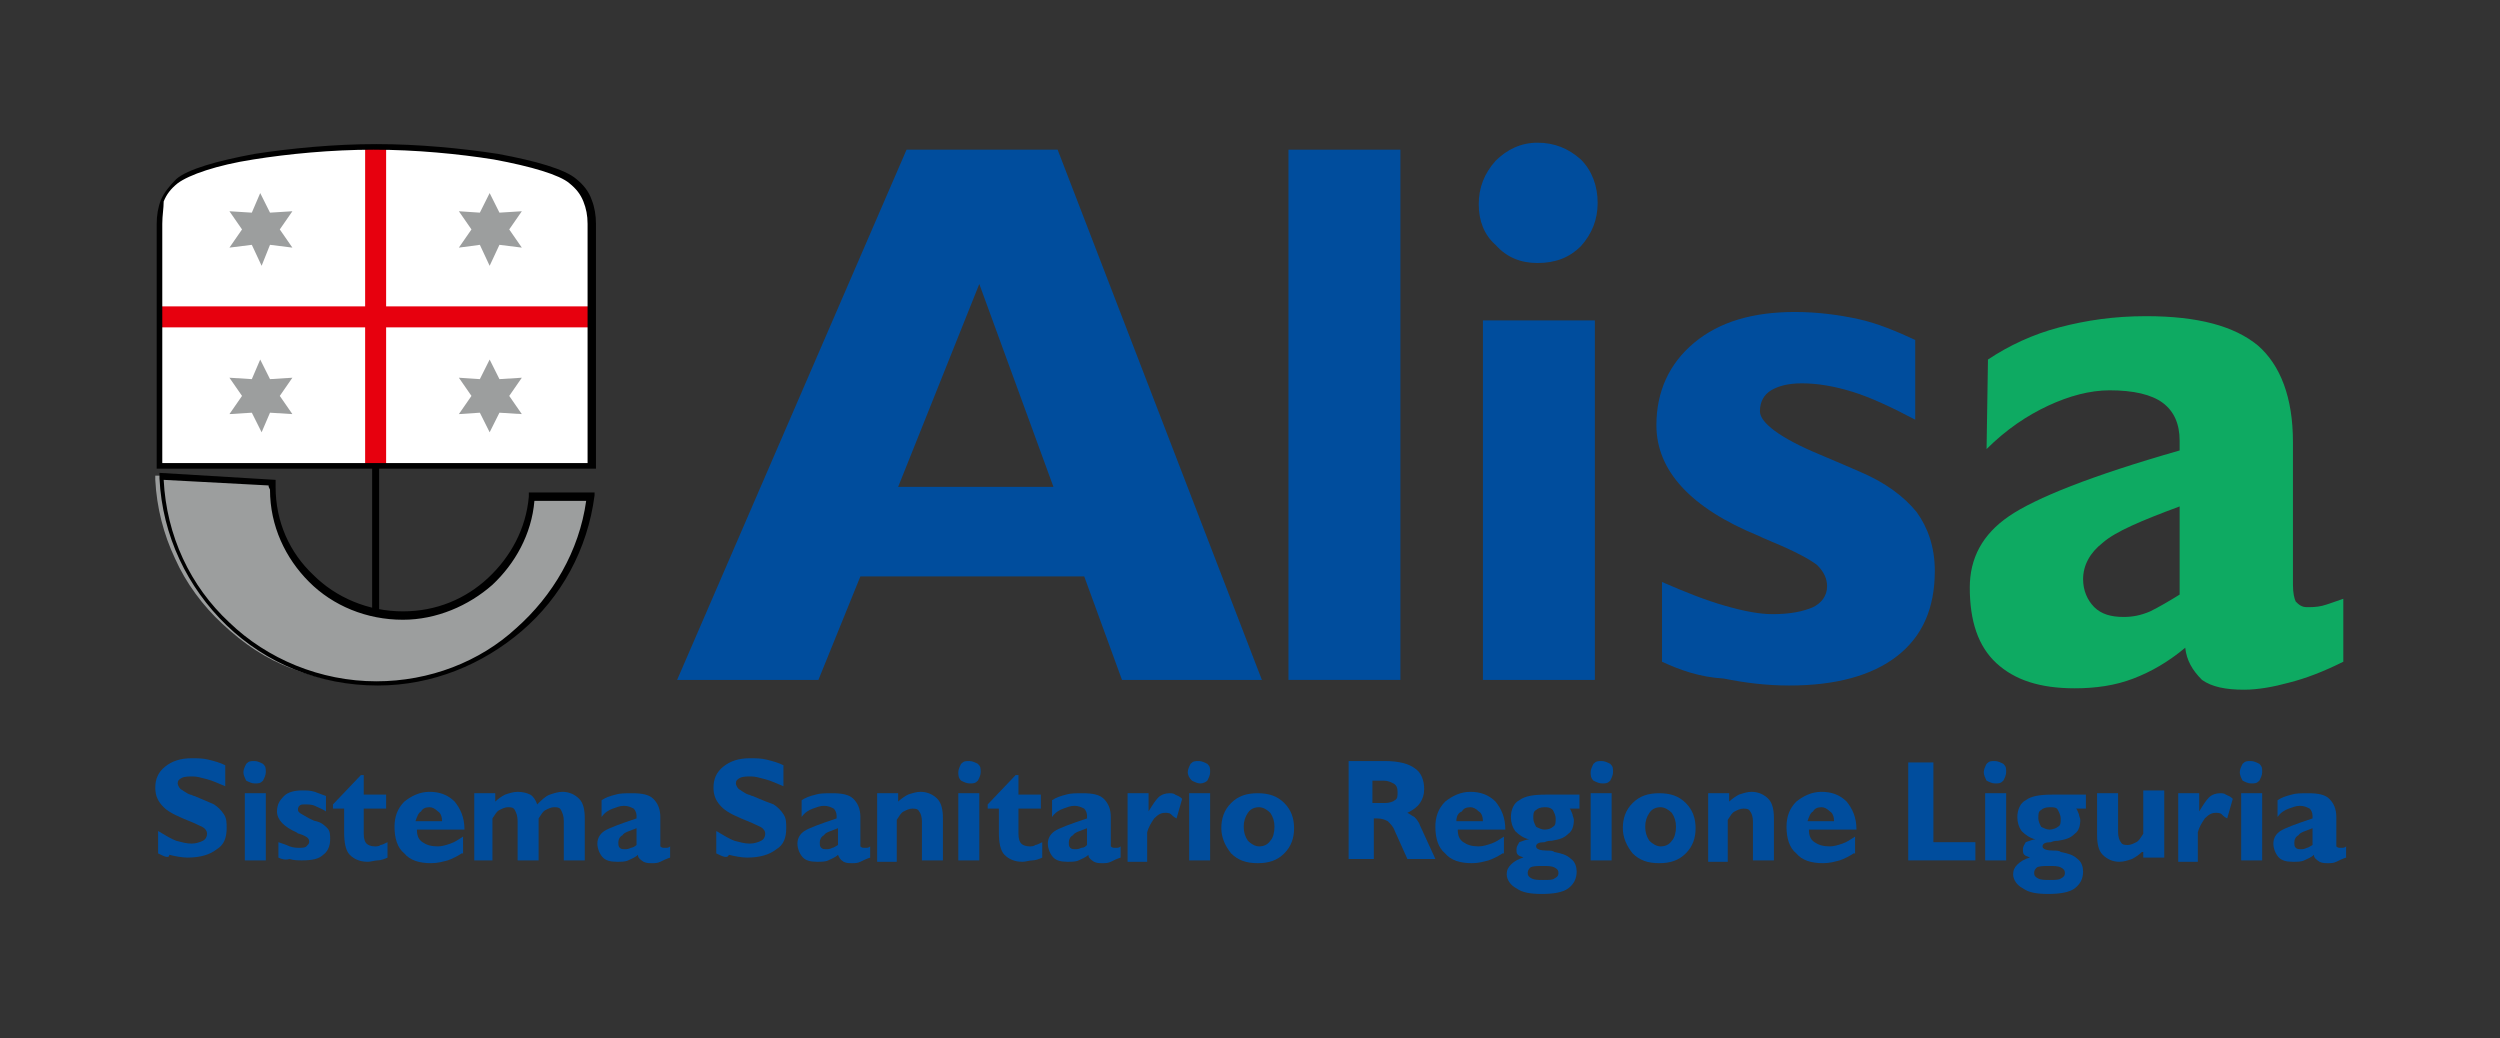 <?xml version="1.0" encoding="utf-8"?>
<!-- Generator: Adobe Illustrator 27.0.0, SVG Export Plug-In . SVG Version: 6.00 Build 0)  -->
<svg version="1.1" id="Livello_1" xmlns="http://www.w3.org/2000/svg" xmlns:xlink="http://www.w3.org/1999/xlink" x="0px" y="0px"
	 viewBox="0 0 178.7 74.2" style="enable-background:new 0 0 178.7 74.2;" xml:space="preserve">
<rect x="0" y="0" width="178.7" height="74.2" fill="#333333" stroke="none"/>
<style type="text/css">
	.st0{clip-path:url(#SVGID_00000153695685378406812410000009806949078733788294_);}
	
		.st1{clip-path:url(#SVGID_00000119085542796277318480000013908130060144935090_);fill-rule:evenodd;clip-rule:evenodd;fill:#FFFFFF;}
	
		.st2{clip-path:url(#SVGID_00000119085542796277318480000013908130060144935090_);fill-rule:evenodd;clip-rule:evenodd;fill:#E7000E;}
	
		.st3{clip-path:url(#SVGID_00000119085542796277318480000013908130060144935090_);fill-rule:evenodd;clip-rule:evenodd;fill:#9C9E9E;}
	.st4{clip-path:url(#SVGID_00000119085542796277318480000013908130060144935090_);fill-rule:evenodd;clip-rule:evenodd;}
	.st5{clip-path:url(#SVGID_00000119085542796277318480000013908130060144935090_);fill:#004D9D;}
	.st6{clip-path:url(#SVGID_00000119085542796277318480000013908130060144935090_);fill:#0EAA62;}
</style>
<g>
	<g>
		<defs>
			<rect id="SVGID_1_" x="2.7" y="1.8" width="173.2" height="70.5"/>
		</defs>
		<clipPath id="SVGID_00000011031117291459817500000013620352596542424764_">
			<use xlink:href="#SVGID_1_"  style="overflow:visible;"/>
		</clipPath>
		<g style="clip-path:url(#SVGID_00000011031117291459817500000013620352596542424764_);">
			<defs>
				<rect id="SVGID_00000004507292892306090220000008521449433210013568_" x="2.8" y="1.5" width="173.2" height="70.7"/>
			</defs>
			<clipPath id="SVGID_00000021117588323536619700000013321565574513049003_">
				<use xlink:href="#SVGID_00000004507292892306090220000008521449433210013568_"  style="overflow:visible;"/>
			</clipPath>
			
				<path style="clip-path:url(#SVGID_00000021117588323536619700000013321565574513049003_);fill-rule:evenodd;clip-rule:evenodd;fill:#FFFFFF;" d="
				M11.3,33.1V16.3h0l0-0.3c0-0.3,0-0.6,0.1-0.9c0-0.3,0.1-0.6,0.2-0.8c0.1-0.3,0.2-0.5,0.4-0.7c0.2-0.2,0.4-0.5,0.6-0.7
				c0.4-0.3,1.1-0.6,2-0.9c0.9-0.3,2.1-0.6,3.5-0.8c1.3-0.2,2.8-0.4,4.3-0.5h0c1.4-0.1,2.9-0.2,4.4-0.2c1.5,0,2.9,0.1,4.4,0.2h0
				c1.5,0.1,3,0.3,4.3,0.5c1.3,0.2,2.5,0.5,3.5,0.8c0.9,0.3,1.7,0.6,2,0.9c0.3,0.2,0.5,0.4,0.6,0.7c0.2,0.2,0.3,0.5,0.4,0.7
				c0.1,0.3,0.2,0.5,0.2,0.8c0,0.3,0.1,0.6,0.1,0.9l0,0.3h0v16.8v0.3H42H25.2h-0.3H11.6h-0.3V33.1z"/>
			
				<rect x="26.1" y="10.6" style="clip-path:url(#SVGID_00000021117588323536619700000013321565574513049003_);fill-rule:evenodd;clip-rule:evenodd;fill:#E7000E;" width="1.5" height="22.7"/>
			
				<rect x="11.4" y="21.9" style="clip-path:url(#SVGID_00000021117588323536619700000013321565574513049003_);fill-rule:evenodd;clip-rule:evenodd;fill:#E7000E;" width="30.8" height="1.5"/>
			
				<path style="clip-path:url(#SVGID_00000021117588323536619700000013321565574513049003_);fill-rule:evenodd;clip-rule:evenodd;fill:#9C9E9E;" d="
				M11.7,34l7.5,0.4l0.3,0l0,0.3l0,0.1v0.1c0,1.2,0.2,2.4,0.7,3.5c0.5,1.1,1.2,2.1,2,2.9c0.8,0.8,1.9,1.5,3,2c1,0.4,2.2,0.7,3.3,0.7
				h0.2c1.2,0,2.3-0.2,3.4-0.6c1.1-0.4,2.1-1,2.9-1.8c0.8-0.7,1.5-1.6,2-2.7c0.5-1,0.8-2,0.9-3.2l0-0.3h0.3h3.7h0.3l-0.1,0.3
				c-0.3,1.8-0.9,3.6-1.7,5.1c-0.9,1.6-2,3-3.4,4.2c-1.4,1.2-3,2.2-4.8,2.9c-1.7,0.6-3.6,1-5.5,1c-2,0-4-0.4-5.8-1.1
				c-1.9-0.7-3.5-1.8-5-3.2c-1.4-1.3-2.6-2.9-3.4-4.7c-0.8-1.7-1.3-3.6-1.4-5.6l0-0.3L11.7,34z"/>
			
				<path style="clip-path:url(#SVGID_00000021117588323536619700000013321565574513049003_);fill-rule:evenodd;clip-rule:evenodd;" d="
				M11.6,16L11.6,16l0,17.1h13.3H42V16h0c0-0.6-0.1-1.1-0.3-1.6c-0.2-0.5-0.5-0.9-1-1.3c-0.7-0.6-2.7-1.2-5.4-1.7
				c-2.5-0.4-5.6-0.7-8.6-0.7c-3,0-6.1,0.3-8.6,0.7c-2.6,0.4-4.6,1.1-5.4,1.7c-0.5,0.4-0.8,0.8-1,1.3C11.7,14.9,11.6,15.4,11.6,16
				 M11.2,16L11.2,16c0-0.6,0.1-1.2,0.3-1.7c0.2-0.5,0.6-1,1.1-1.5c0.8-0.7,2.9-1.3,5.6-1.8c2.6-0.4,5.7-0.7,8.7-0.7
				c3,0,6.1,0.3,8.7,0.7c2.7,0.5,4.8,1.1,5.6,1.8c0.5,0.4,0.9,0.9,1.1,1.5c0.2,0.5,0.3,1.1,0.3,1.7h0v17.5h0H28.7H11.2V16z"/>
			
				<polygon style="clip-path:url(#SVGID_00000021117588323536619700000013321565574513049003_);fill-rule:evenodd;clip-rule:evenodd;fill:#9C9E9E;" points="
				35,25.7 34.3,27.1 32.8,27 33.7,28.3 32.8,29.6 34.3,29.5 35,30.9 35.7,29.5 37.3,29.6 36.4,28.3 37.3,27 35.7,27.1 			"/>
			
				<polygon style="clip-path:url(#SVGID_00000021117588323536619700000013321565574513049003_);fill-rule:evenodd;clip-rule:evenodd;fill:#9C9E9E;" points="
				18.6,25.7 18,27.1 16.4,27 17.3,28.3 16.4,29.6 18,29.5 18.7,30.9 19.3,29.5 20.9,29.6 20,28.3 20.9,27 19.3,27.1 			"/>
			
				<polygon style="clip-path:url(#SVGID_00000021117588323536619700000013321565574513049003_);fill-rule:evenodd;clip-rule:evenodd;fill:#9C9E9E;" points="
				35,13.8 34.3,15.2 32.8,15.1 33.7,16.4 32.8,17.7 34.3,17.5 35,19 35.7,17.5 37.3,17.7 36.4,16.4 37.3,15.1 35.7,15.2 			"/>
			
				<polygon style="clip-path:url(#SVGID_00000021117588323536619700000013321565574513049003_);fill-rule:evenodd;clip-rule:evenodd;fill:#9C9E9E;" points="
				18.6,13.8 18,15.2 16.4,15.1 17.3,16.4 16.4,17.7 18,17.5 18.7,19 19.3,17.5 20.9,17.7 20,16.4 20.9,15.1 19.3,15.2 			"/>
			
				<rect x="26.6" y="33.3" style="clip-path:url(#SVGID_00000021117588323536619700000013321565574513049003_);fill-rule:evenodd;clip-rule:evenodd;" width="0.5" height="10.5"/>
			
				<path style="clip-path:url(#SVGID_00000021117588323536619700000013321565574513049003_);fill-rule:evenodd;clip-rule:evenodd;" d="
				M19.2,34.7l-7.5-0.4c0.2,4,1.9,7.6,4.7,10.2c2.7,2.6,6.5,4.2,10.5,4.2c3.8,0,7.4-1.4,10-3.8c2.6-2.3,4.5-5.5,5-9.1h-3.7
				c-0.2,2.4-1.4,4.5-3,6c-1.7,1.5-4,2.5-6.4,2.5v0c-2.6,0-5-1-6.7-2.7c-1.7-1.7-2.8-4-2.8-6.6h0C19.2,34.8,19.2,34.8,19.2,34.7
				 M19.7,34.3l0,0.1c0,0.1,0,0.2,0,0.2c0,0.1,0,0.1,0,0.2h0c0,2.5,1,4.7,2.7,6.3c1.6,1.6,3.9,2.6,6.4,2.6v0c2.4,0,4.5-0.9,6.1-2.4
				c1.6-1.5,2.7-3.5,2.9-5.8v-0.3h4.7v0.2v0l0,0c-0.5,3.9-2.4,7.3-5.2,9.7c-2.8,2.4-6.4,3.9-10.3,3.9c-4.2,0-8-1.6-10.8-4.3
				c-2.8-2.7-4.6-6.4-4.8-10.5h0l0-0.4L19.7,34.3z"/>
			<path style="clip-path:url(#SVGID_00000021117588323536619700000013321565574513049003_);fill:#004D9D;" d="M48.4,48.6l16.4-37.9
				h10.8l14.6,37.9h-10l-2.7-7.4H61.5l-3,7.4H48.4z M64.2,34.8h11.1L70,20.3L64.2,34.8z"/>
			
				<rect x="92.1" y="10.7" style="clip-path:url(#SVGID_00000021117588323536619700000013321565574513049003_);fill:#004D9D;" width="8" height="37.9"/>
			<path style="clip-path:url(#SVGID_00000021117588323536619700000013321565574513049003_);fill:#004D9D;" d="M105.7,14.6
				c0-1.2,0.4-2.2,1.2-3.1c0.8-0.8,1.8-1.3,3-1.3c1.2,0,2.2,0.4,3.1,1.2c0.8,0.8,1.2,1.9,1.2,3.1c0,1.2-0.4,2.2-1.2,3.1
				c-0.8,0.8-1.8,1.2-3.1,1.2c-1.2,0-2.2-0.4-3-1.3C106.1,16.8,105.7,15.8,105.7,14.6 M106,22.9h8v25.7h-8V22.9z"/>
			<path style="clip-path:url(#SVGID_00000021117588323536619700000013321565574513049003_);fill:#004D9D;" d="M118.8,47.3v-5.7
				c1.6,0.7,3.1,1.3,4.5,1.7c1.4,0.4,2.5,0.6,3.4,0.6c1.3,0,2.2-0.2,2.9-0.5c0.6-0.3,1-0.8,1-1.5c0-0.5-0.2-1-0.7-1.5
				c-0.5-0.4-1.6-1-3.3-1.7c-0.2-0.1-0.5-0.2-0.9-0.4c-4.9-2-7.3-4.7-7.3-7.9c0-2.4,0.9-4.4,2.7-5.9c1.8-1.5,4.2-2.2,7.2-2.2
				c1.6,0,3.1,0.2,4.5,0.5c1.4,0.3,2.8,0.9,4.1,1.5v5.7c-1.7-0.9-3.2-1.6-4.5-2c-1.3-0.4-2.5-0.6-3.6-0.6c-1,0-1.7,0.2-2.2,0.5
				c-0.5,0.3-0.8,0.8-0.8,1.5c0,0.8,1.4,1.9,4.3,3.1c1.2,0.5,2.1,0.9,2.8,1.2c1.9,0.8,3.2,1.8,4.1,2.9c0.8,1.1,1.3,2.5,1.3,4.2
				c0,2.7-0.9,4.7-2.7,6.1c-1.8,1.4-4.4,2.1-7.7,2.1c-1.7,0-3.2-0.2-4.7-0.5C121.5,48.4,120.1,47.9,118.8,47.3"/>
			<path style="clip-path:url(#SVGID_00000021117588323536619700000013321565574513049003_);fill:#0EAA62;" d="M156.2,46.3
				c-1.2,1-2.4,1.7-3.7,2.2c-1.3,0.5-2.7,0.7-4.2,0.7c-2.5,0-4.3-0.6-5.6-1.8c-1.3-1.2-1.9-3-1.9-5.4c0-2.1,0.9-3.8,2.8-5.1
				c1.9-1.3,5.9-2.9,12.2-4.7c0-0.1,0-0.2,0-0.3c0-0.1,0-0.3,0-0.4c0-1.2-0.4-2.1-1.2-2.7c-0.8-0.6-2.1-0.9-3.8-0.9
				c-1.4,0-2.9,0.4-4.4,1.1c-1.5,0.7-3,1.7-4.4,3.1l0.1-6.4c1.5-1,3.2-1.8,5.1-2.3c1.9-0.5,3.9-0.8,6.2-0.8c3.7,0,6.3,0.7,8,2.1
				c1.6,1.4,2.5,3.7,2.5,6.9v10.2c0,0.6,0.1,1,0.2,1.2c0.2,0.2,0.4,0.4,0.8,0.4c0.3,0,0.7,0,1.1-0.1c0.4-0.1,0.9-0.3,1.5-0.5v4.5
				c-1.4,0.7-2.7,1.2-3.9,1.5c-1.1,0.3-2.2,0.5-3.2,0.5c-1.3,0-2.3-0.2-3-0.7C156.7,47.9,156.3,47.2,156.2,46.3 M155.8,42.5v-6.3
				c-2.7,1-4.6,1.8-5.5,2.6c-0.9,0.7-1.4,1.6-1.4,2.6c0,0.8,0.3,1.5,0.8,2c0.5,0.5,1.2,0.7,2.1,0.7c0.6,0,1.2-0.1,1.9-0.4
				C154.3,43.4,155,43,155.8,42.5z"/>
			<path style="clip-path:url(#SVGID_00000021117588323536619700000013321565574513049003_);fill:#004D9D;" d="M11.3,61v-1.6
				c0.5,0.3,1,0.6,1.3,0.7c0.4,0.1,0.7,0.2,1.1,0.2c0.3,0,0.6-0.1,0.8-0.2c0.2-0.1,0.3-0.3,0.3-0.5c0-0.2-0.1-0.3-0.2-0.4
				c-0.1-0.1-0.4-0.2-0.8-0.4c-1-0.4-1.7-0.7-2.1-1.1c-0.4-0.4-0.6-0.8-0.6-1.4c0-0.6,0.2-1.1,0.7-1.5c0.5-0.4,1.1-0.6,1.9-0.6
				c0.4,0,0.8,0,1.2,0.1c0.4,0.1,0.8,0.2,1.2,0.4v1.5c-0.5-0.2-0.9-0.4-1.3-0.5c-0.4-0.1-0.7-0.2-1-0.2c-0.3,0-0.6,0-0.8,0.1
				c-0.2,0.1-0.3,0.2-0.3,0.4c0,0.1,0.1,0.3,0.2,0.4c0.2,0.1,0.4,0.3,0.7,0.4c0.1,0,0.2,0.1,0.3,0.1c0.7,0.3,1.2,0.5,1.4,0.6
				c0.3,0.2,0.5,0.4,0.7,0.7c0.2,0.3,0.2,0.6,0.2,1c0,0.7-0.2,1.2-0.7,1.5c-0.5,0.4-1.2,0.6-2.1,0.6c-0.4,0-0.9-0.1-1.3-0.2
				C12.1,61.4,11.7,61.2,11.3,61"/>
			<path style="clip-path:url(#SVGID_00000021117588323536619700000013321565574513049003_);fill:#004D9D;" d="M17.4,55.2
				c0-0.2,0.1-0.4,0.2-0.6c0.2-0.2,0.3-0.2,0.6-0.2c0.2,0,0.4,0.1,0.6,0.2c0.2,0.2,0.2,0.3,0.2,0.6c0,0.2-0.1,0.4-0.2,0.6
				c-0.2,0.2-0.3,0.2-0.6,0.2c-0.2,0-0.4-0.1-0.6-0.2C17.5,55.6,17.4,55.4,17.4,55.2 M17.5,61.5v-4.8H19v4.8H17.5z"/>
			<path style="clip-path:url(#SVGID_00000021117588323536619700000013321565574513049003_);fill:#004D9D;" d="M19.9,61.3v-1.1
				c0.3,0.1,0.6,0.2,0.8,0.3c0.3,0.1,0.5,0.1,0.7,0.1c0.2,0,0.4,0,0.5-0.1c0.1-0.1,0.2-0.2,0.2-0.3c0-0.1,0-0.2-0.1-0.3
				c-0.1-0.1-0.3-0.2-0.6-0.3c0,0-0.1,0-0.2-0.1c-0.9-0.4-1.4-0.9-1.4-1.5c0-0.5,0.2-0.8,0.5-1.1c0.3-0.3,0.8-0.4,1.3-0.4
				c0.3,0,0.6,0,0.9,0.1c0.3,0.1,0.5,0.2,0.8,0.3v1.1c-0.3-0.2-0.6-0.3-0.8-0.4c-0.2-0.1-0.5-0.1-0.7-0.1c-0.2,0-0.3,0-0.4,0.1
				c-0.1,0.1-0.1,0.2-0.1,0.3c0,0.2,0.3,0.3,0.8,0.6c0.2,0.1,0.4,0.2,0.5,0.2c0.4,0.1,0.6,0.3,0.8,0.5c0.2,0.2,0.2,0.5,0.2,0.8
				c0,0.5-0.2,0.9-0.5,1.1c-0.3,0.3-0.8,0.4-1.5,0.4c-0.3,0-0.6,0-0.9-0.1C20.4,61.5,20.1,61.4,19.9,61.3"/>
			<path style="clip-path:url(#SVGID_00000021117588323536619700000013321565574513049003_);fill:#004D9D;" d="M24.5,57.8h-0.7v-0.3
				l2-2.1H26v1.4h1.6v1H26v1.8c0,0.4,0.1,0.6,0.2,0.7c0.1,0.1,0.3,0.2,0.6,0.2c0.1,0,0.3,0,0.4-0.1c0.1,0,0.3-0.1,0.5-0.2l0,1.1
				c-0.2,0.1-0.5,0.2-0.7,0.2c-0.2,0-0.5,0.1-0.7,0.1c-0.6,0-1-0.2-1.3-0.5c-0.3-0.3-0.4-0.9-0.4-1.6V57.8z"/>
			<path style="clip-path:url(#SVGID_00000021117588323536619700000013321565574513049003_);fill:#004D9D;" d="M29.7,58.7l1.9,0
				c0-0.3-0.1-0.6-0.3-0.7c-0.2-0.2-0.4-0.3-0.6-0.3c-0.3,0-0.5,0.1-0.6,0.3C29.9,58.1,29.8,58.4,29.7,58.7 M33,61
				c-0.3,0.2-0.7,0.4-1,0.5c-0.4,0.1-0.7,0.2-1.2,0.2c-0.8,0-1.5-0.2-1.9-0.7c-0.5-0.4-0.7-1.1-0.7-1.9c0-0.7,0.2-1.3,0.7-1.8
				c0.5-0.4,1.1-0.7,1.8-0.7c0.7,0,1.3,0.2,1.8,0.7c0.4,0.5,0.7,1.1,0.7,2v0h-3.4v0c0,0.4,0.1,0.7,0.4,0.9c0.3,0.2,0.6,0.3,1.1,0.3
				c0.3,0,0.6-0.1,0.9-0.2c0.3-0.1,0.6-0.3,0.9-0.5V61z"/>
			<path style="clip-path:url(#SVGID_00000021117588323536619700000013321565574513049003_);fill:#004D9D;" d="M33.9,61.5v-4.8h1.5
				v0.6c0.2-0.2,0.5-0.4,0.7-0.5c0.3-0.1,0.6-0.2,0.9-0.2c0.4,0,0.7,0.1,0.9,0.2c0.2,0.1,0.4,0.4,0.5,0.7c0.3-0.3,0.6-0.6,0.9-0.7
				c0.3-0.1,0.6-0.2,0.9-0.2c0.5,0,0.9,0.2,1.2,0.5c0.3,0.3,0.4,0.8,0.4,1.4v3h-1.5v-2.8c0-0.4-0.1-0.6-0.2-0.8s-0.3-0.2-0.5-0.2
				c-0.2,0-0.4,0.1-0.6,0.2c-0.2,0.1-0.3,0.3-0.5,0.6v3h-1.5v-2.8c0-0.4-0.1-0.6-0.2-0.8c-0.1-0.2-0.3-0.2-0.5-0.2
				c-0.2,0-0.4,0.1-0.6,0.2c-0.2,0.1-0.3,0.3-0.5,0.6v3H33.9z"/>
			<path style="clip-path:url(#SVGID_00000021117588323536619700000013321565574513049003_);fill:#004D9D;" d="M45.6,61.1
				c-0.2,0.2-0.5,0.3-0.7,0.4c-0.2,0.1-0.5,0.1-0.8,0.1c-0.5,0-0.8-0.1-1-0.3c-0.2-0.2-0.4-0.6-0.4-1c0-0.4,0.2-0.7,0.5-0.9
				c0.3-0.2,1.1-0.5,2.3-0.9c0,0,0,0,0-0.1c0,0,0,0,0-0.1c0-0.2-0.1-0.4-0.2-0.5c-0.2-0.1-0.4-0.2-0.7-0.2c-0.3,0-0.5,0.1-0.8,0.2
				c-0.3,0.1-0.6,0.3-0.8,0.6l0-1.2c0.3-0.2,0.6-0.3,1-0.4c0.3-0.1,0.7-0.1,1.2-0.1c0.7,0,1.2,0.1,1.5,0.4c0.3,0.3,0.5,0.7,0.5,1.3
				v1.9c0,0.1,0,0.2,0,0.2c0,0,0.1,0.1,0.2,0.1c0.1,0,0.1,0,0.2,0c0.1,0,0.2,0,0.3-0.1v0.8c-0.3,0.1-0.5,0.2-0.7,0.3
				c-0.2,0.1-0.4,0.1-0.6,0.1c-0.2,0-0.4,0-0.6-0.1C45.7,61.4,45.6,61.3,45.6,61.1 M45.5,60.4v-1.2c-0.5,0.2-0.9,0.3-1,0.5
				c-0.2,0.1-0.3,0.3-0.3,0.5c0,0.2,0,0.3,0.1,0.4c0.1,0.1,0.2,0.1,0.4,0.1c0.1,0,0.2,0,0.4-0.1C45.2,60.6,45.4,60.5,45.5,60.4z"/>
			<path style="clip-path:url(#SVGID_00000021117588323536619700000013321565574513049003_);fill:#004D9D;" d="M51.2,61v-1.6
				c0.5,0.3,1,0.6,1.3,0.7c0.4,0.1,0.7,0.2,1.1,0.2c0.3,0,0.6-0.1,0.8-0.2c0.2-0.1,0.3-0.3,0.3-0.5c0-0.2-0.1-0.3-0.2-0.4
				c-0.1-0.1-0.4-0.2-0.8-0.4c-1-0.4-1.7-0.7-2.1-1.1c-0.4-0.4-0.6-0.8-0.6-1.4c0-0.6,0.2-1.1,0.7-1.5c0.5-0.4,1.1-0.6,1.9-0.6
				c0.4,0,0.8,0,1.2,0.1c0.4,0.1,0.8,0.2,1.2,0.4v1.5c-0.5-0.2-0.9-0.4-1.3-0.5c-0.4-0.1-0.7-0.2-1-0.2c-0.3,0-0.6,0-0.8,0.1
				c-0.2,0.1-0.3,0.2-0.3,0.4c0,0.1,0.1,0.3,0.2,0.4c0.2,0.1,0.4,0.3,0.7,0.4c0.1,0,0.2,0.1,0.3,0.1c0.7,0.3,1.2,0.5,1.5,0.6
				c0.3,0.2,0.5,0.4,0.7,0.7c0.2,0.3,0.2,0.6,0.2,1c0,0.7-0.2,1.2-0.7,1.5c-0.5,0.4-1.2,0.6-2.1,0.6c-0.4,0-0.9-0.1-1.3-0.2
				C52,61.4,51.6,61.2,51.2,61"/>
			<path style="clip-path:url(#SVGID_00000021117588323536619700000013321565574513049003_);fill:#004D9D;" d="M59.9,61.1
				c-0.2,0.2-0.5,0.3-0.7,0.4c-0.2,0.1-0.5,0.1-0.8,0.1c-0.5,0-0.8-0.1-1-0.3c-0.2-0.2-0.4-0.6-0.4-1c0-0.4,0.2-0.7,0.5-0.9
				c0.3-0.2,1.1-0.5,2.3-0.9c0,0,0,0,0-0.1c0,0,0,0,0-0.1c0-0.2-0.1-0.4-0.2-0.5c-0.2-0.1-0.4-0.2-0.7-0.2c-0.3,0-0.5,0.1-0.8,0.2
				c-0.3,0.1-0.6,0.3-0.8,0.6l0-1.2c0.3-0.2,0.6-0.3,1-0.4c0.3-0.1,0.7-0.1,1.2-0.1c0.7,0,1.2,0.1,1.5,0.4c0.3,0.3,0.5,0.7,0.5,1.3
				v1.9c0,0.1,0,0.2,0,0.2c0,0,0.1,0.1,0.2,0.1c0.1,0,0.1,0,0.2,0c0.1,0,0.2,0,0.3-0.1v0.8c-0.3,0.1-0.5,0.2-0.7,0.3
				c-0.2,0.1-0.4,0.1-0.6,0.1c-0.2,0-0.4,0-0.6-0.1C60,61.4,60,61.3,59.9,61.1 M59.9,60.4v-1.2c-0.5,0.2-0.9,0.3-1,0.5
				c-0.2,0.1-0.3,0.3-0.3,0.5c0,0.2,0,0.3,0.1,0.4c0.1,0.1,0.2,0.1,0.4,0.1c0.1,0,0.2,0,0.4-0.1C59.6,60.6,59.7,60.5,59.9,60.4z"/>
			<path style="clip-path:url(#SVGID_00000021117588323536619700000013321565574513049003_);fill:#004D9D;" d="M62.7,61.5v-4.8h1.5
				v0.6c0.2-0.2,0.5-0.4,0.7-0.5c0.3-0.1,0.6-0.2,0.9-0.2c0.5,0,0.9,0.2,1.2,0.5c0.3,0.3,0.4,0.8,0.4,1.4v3h-1.5v-2.8
				c0-0.3-0.1-0.6-0.2-0.7c-0.1-0.2-0.3-0.2-0.5-0.2c-0.2,0-0.4,0.1-0.6,0.2c-0.2,0.1-0.3,0.3-0.5,0.6v3H62.7z"/>
			<path style="clip-path:url(#SVGID_00000021117588323536619700000013321565574513049003_);fill:#004D9D;" d="M68.5,55.2
				c0-0.2,0.1-0.4,0.2-0.6c0.2-0.2,0.3-0.2,0.6-0.2c0.2,0,0.4,0.1,0.6,0.2c0.2,0.2,0.2,0.3,0.2,0.6c0,0.2-0.1,0.4-0.2,0.6
				c-0.2,0.2-0.3,0.2-0.6,0.2c-0.2,0-0.4-0.1-0.6-0.2C68.5,55.6,68.5,55.4,68.5,55.2 M68.5,61.5v-4.8H70v4.8H68.5z"/>
			<path style="clip-path:url(#SVGID_00000021117588323536619700000013321565574513049003_);fill:#004D9D;" d="M71.3,57.8h-0.7v-0.3
				l2-2.1h0.2v1.4h1.6v1h-1.6v1.8c0,0.4,0.1,0.6,0.2,0.7c0.1,0.1,0.3,0.2,0.6,0.2c0.1,0,0.3,0,0.4-0.1c0.1,0,0.3-0.1,0.5-0.2l0,1.1
				c-0.2,0.1-0.5,0.2-0.7,0.2c-0.2,0-0.5,0.1-0.7,0.1c-0.6,0-1-0.2-1.3-0.5c-0.3-0.3-0.4-0.9-0.4-1.6V57.8z"/>
			<path style="clip-path:url(#SVGID_00000021117588323536619700000013321565574513049003_);fill:#004D9D;" d="M77.8,61.1
				c-0.2,0.2-0.5,0.3-0.7,0.4c-0.2,0.1-0.5,0.1-0.8,0.1c-0.5,0-0.8-0.1-1-0.3c-0.2-0.2-0.4-0.6-0.4-1c0-0.4,0.2-0.7,0.5-0.9
				c0.3-0.2,1.1-0.5,2.3-0.9c0,0,0,0,0-0.1c0,0,0,0,0-0.1c0-0.2-0.1-0.4-0.2-0.5c-0.2-0.1-0.4-0.2-0.7-0.2c-0.3,0-0.5,0.1-0.8,0.2
				c-0.3,0.1-0.6,0.3-0.8,0.6l0-1.2c0.3-0.2,0.6-0.3,1-0.4c0.3-0.1,0.7-0.1,1.2-0.1c0.7,0,1.2,0.1,1.5,0.4c0.3,0.3,0.5,0.7,0.5,1.3
				v1.9c0,0.1,0,0.2,0,0.2c0,0,0.1,0.1,0.2,0.1c0.1,0,0.1,0,0.2,0c0.1,0,0.2,0,0.3-0.1v0.8c-0.3,0.1-0.5,0.2-0.7,0.3
				c-0.2,0.1-0.4,0.1-0.6,0.1c-0.2,0-0.4,0-0.6-0.1C77.9,61.4,77.8,61.3,77.8,61.1 M77.7,60.4v-1.2c-0.5,0.2-0.9,0.3-1,0.5
				c-0.2,0.1-0.3,0.3-0.3,0.5c0,0.2,0,0.3,0.1,0.4c0.1,0.1,0.2,0.1,0.4,0.1c0.1,0,0.2,0,0.4-0.1C77.5,60.6,77.6,60.5,77.7,60.4z"/>
			<path style="clip-path:url(#SVGID_00000021117588323536619700000013321565574513049003_);fill:#004D9D;" d="M80.6,61.5v-4.8h1.5
				V58c0.3-0.5,0.5-0.8,0.7-1c0.2-0.2,0.5-0.3,0.8-0.3c0.1,0,0.3,0,0.4,0.1c0.2,0.1,0.3,0.1,0.5,0.3l-0.4,1.4
				c-0.2-0.1-0.3-0.2-0.4-0.3c-0.1-0.1-0.3-0.1-0.4-0.1c-0.3,0-0.5,0.1-0.8,0.4c-0.2,0.3-0.4,0.6-0.5,1v2.1H80.6z"/>
			<path style="clip-path:url(#SVGID_00000021117588323536619700000013321565574513049003_);fill:#004D9D;" d="M84.9,55.2
				c0-0.2,0.1-0.4,0.2-0.6c0.2-0.2,0.3-0.2,0.6-0.2c0.2,0,0.4,0.1,0.6,0.2c0.2,0.2,0.2,0.3,0.2,0.6c0,0.2-0.1,0.4-0.2,0.6
				C86.2,55.9,86,56,85.8,56c-0.2,0-0.4-0.1-0.6-0.2C85,55.6,84.9,55.4,84.9,55.2 M85,61.5v-4.8h1.5v4.8H85z"/>
			<path style="clip-path:url(#SVGID_00000021117588323536619700000013321565574513049003_);fill:#004D9D;" d="M87.3,59.2
				c0-0.7,0.2-1.3,0.7-1.8c0.5-0.5,1.1-0.7,1.9-0.7c0.8,0,1.4,0.2,1.9,0.7c0.5,0.5,0.7,1.1,0.7,1.8c0,0.7-0.2,1.3-0.7,1.8
				c-0.5,0.5-1.1,0.7-1.9,0.7c-0.8,0-1.4-0.2-1.9-0.7C87.6,60.5,87.3,59.9,87.3,59.2 M88.9,59.1c0,0.4,0.1,0.7,0.3,1
				c0.2,0.2,0.5,0.4,0.8,0.4c0.3,0,0.6-0.1,0.8-0.4c0.2-0.2,0.3-0.6,0.3-1c0-0.4-0.1-0.7-0.3-1c-0.2-0.2-0.5-0.4-0.8-0.4
				c-0.3,0-0.6,0.1-0.8,0.4C89,58.4,88.9,58.7,88.9,59.1z"/>
			<path style="clip-path:url(#SVGID_00000021117588323536619700000013321565574513049003_);fill:#004D9D;" d="M96.4,61.5v-7.1H99
				c1,0,1.7,0.2,2.1,0.5c0.5,0.3,0.7,0.9,0.7,1.5c0,0.4-0.1,0.7-0.3,1c-0.2,0.3-0.5,0.5-0.9,0.7c0.2,0.1,0.3,0.2,0.5,0.3
				c0.1,0.1,0.3,0.3,0.4,0.6l1.1,2.4h-2l-0.9-2c-0.1-0.3-0.3-0.5-0.5-0.7c-0.2-0.1-0.4-0.2-0.8-0.2c0,0-0.1,0-0.1,0c0,0-0.1,0-0.1,0
				v2.9H96.4z M99,57.4c0.3,0,0.6-0.1,0.7-0.2c0.2-0.1,0.2-0.3,0.2-0.6c0-0.3-0.1-0.5-0.3-0.6c-0.2-0.1-0.4-0.2-0.7-0.2h-0.8v1.6H99
				z"/>
			<path style="clip-path:url(#SVGID_00000021117588323536619700000013321565574513049003_);fill:#004D9D;" d="M104.1,58.7l1.9,0
				c0-0.3-0.1-0.6-0.3-0.7c-0.2-0.2-0.4-0.3-0.6-0.3c-0.3,0-0.5,0.1-0.6,0.3C104.2,58.1,104.1,58.4,104.1,58.7 M107.4,61
				c-0.3,0.2-0.7,0.4-1,0.5c-0.4,0.1-0.7,0.2-1.2,0.2c-0.8,0-1.5-0.2-1.9-0.7c-0.5-0.4-0.7-1.1-0.7-1.9c0-0.7,0.2-1.3,0.7-1.8
				c0.5-0.4,1.1-0.7,1.8-0.7c0.7,0,1.3,0.2,1.8,0.7c0.4,0.5,0.7,1.1,0.7,2v0h-3.4v0c0,0.4,0.1,0.7,0.4,0.9c0.3,0.2,0.6,0.3,1.1,0.3
				c0.3,0,0.6-0.1,0.9-0.2c0.3-0.1,0.6-0.3,0.9-0.5V61z"/>
			<path style="clip-path:url(#SVGID_00000021117588323536619700000013321565574513049003_);fill:#004D9D;" d="M109.3,60
				c-0.4-0.1-0.7-0.3-1-0.6c-0.2-0.3-0.3-0.6-0.3-1c0-0.5,0.2-1,0.6-1.2c0.4-0.3,1-0.4,1.9-0.4h2.4v1h-0.7c0.1,0.1,0.1,0.2,0.2,0.4
				c0,0.1,0.1,0.3,0.1,0.4c0,0.4-0.1,0.8-0.4,1c-0.3,0.3-0.6,0.4-1.2,0.5c-0.1,0-0.3,0-0.5,0.1c-0.4,0-0.6,0.1-0.6,0.3
				c0,0.2,0.3,0.3,0.8,0.3c0.2,0,0.4,0,0.5,0.1c0.5,0.1,0.9,0.2,1.2,0.5c0.3,0.2,0.4,0.6,0.4,0.9c0,0.5-0.2,0.9-0.6,1.2
				c-0.4,0.3-1.1,0.4-1.9,0.4c-0.8,0-1.4-0.1-1.8-0.4c-0.4-0.2-0.7-0.6-0.7-1c0-0.3,0.1-0.5,0.3-0.7c0.2-0.2,0.5-0.4,0.9-0.5
				c-0.2-0.1-0.3-0.1-0.4-0.2c-0.1-0.1-0.1-0.2-0.1-0.4c0-0.2,0.1-0.3,0.2-0.5C108.9,60.1,109.1,60,109.3,60 M110.4,57.7
				c-0.3,0-0.5,0.1-0.6,0.2c-0.2,0.1-0.2,0.3-0.2,0.6c0,0.2,0.1,0.4,0.2,0.6c0.2,0.1,0.4,0.2,0.6,0.2c0.3,0,0.5-0.1,0.6-0.2
				c0.2-0.1,0.2-0.3,0.2-0.6c0-0.2-0.1-0.4-0.2-0.6C110.8,57.7,110.6,57.7,110.4,57.7z M109.2,62.4c0,0.2,0.1,0.3,0.3,0.4
				c0.2,0.1,0.5,0.1,0.8,0.1c0.4,0,0.7,0,0.8-0.1c0.2-0.1,0.3-0.2,0.3-0.4c0-0.2-0.1-0.3-0.3-0.4c-0.2-0.1-0.5-0.1-0.8-0.1
				c-0.4,0-0.7,0-0.9,0.1C109.3,62.1,109.2,62.2,109.2,62.4z"/>
			<path style="clip-path:url(#SVGID_00000021117588323536619700000013321565574513049003_);fill:#004D9D;" d="M113.7,55.2
				c0-0.2,0.1-0.4,0.2-0.6c0.2-0.2,0.3-0.2,0.6-0.2c0.2,0,0.4,0.1,0.6,0.2c0.2,0.2,0.2,0.3,0.2,0.6c0,0.2-0.1,0.4-0.2,0.6
				c-0.2,0.2-0.3,0.2-0.6,0.2c-0.2,0-0.4-0.1-0.6-0.2C113.7,55.6,113.7,55.4,113.7,55.2 M113.7,61.5v-4.8h1.5v4.8H113.7z"/>
			<path style="clip-path:url(#SVGID_00000021117588323536619700000013321565574513049003_);fill:#004D9D;" d="M116,59.2
				c0-0.7,0.2-1.3,0.7-1.8c0.5-0.5,1.1-0.7,1.9-0.7c0.8,0,1.4,0.2,1.9,0.7c0.5,0.5,0.7,1.1,0.7,1.8c0,0.7-0.2,1.3-0.7,1.8
				c-0.5,0.5-1.1,0.7-1.9,0.7c-0.8,0-1.4-0.2-1.9-0.7C116.3,60.5,116,59.9,116,59.2 M117.6,59.1c0,0.4,0.1,0.7,0.3,1
				c0.2,0.2,0.5,0.4,0.8,0.4c0.3,0,0.6-0.1,0.8-0.4c0.2-0.2,0.3-0.6,0.3-1c0-0.4-0.1-0.7-0.3-1c-0.2-0.2-0.5-0.4-0.8-0.4
				c-0.3,0-0.6,0.1-0.8,0.4C117.7,58.4,117.6,58.7,117.6,59.1z"/>
			<path style="clip-path:url(#SVGID_00000021117588323536619700000013321565574513049003_);fill:#004D9D;" d="M122.1,61.5v-4.8h1.5
				v0.6c0.2-0.2,0.5-0.4,0.7-0.5c0.3-0.1,0.6-0.2,0.9-0.2c0.5,0,0.9,0.2,1.2,0.5c0.3,0.3,0.4,0.8,0.4,1.4v3h-1.5v-2.8
				c0-0.3-0.1-0.6-0.2-0.7c-0.1-0.2-0.3-0.2-0.5-0.2c-0.2,0-0.4,0.1-0.6,0.2c-0.2,0.1-0.3,0.3-0.5,0.6v3H122.1z"/>
			<path style="clip-path:url(#SVGID_00000021117588323536619700000013321565574513049003_);fill:#004D9D;" d="M129.2,58.7l1.9,0
				c0-0.3-0.1-0.6-0.3-0.7c-0.2-0.2-0.4-0.3-0.6-0.3c-0.3,0-0.5,0.1-0.6,0.3C129.4,58.1,129.3,58.4,129.2,58.7 M132.5,61
				c-0.3,0.2-0.7,0.4-1,0.5c-0.4,0.1-0.7,0.2-1.2,0.2c-0.8,0-1.5-0.2-1.9-0.7c-0.5-0.4-0.7-1.1-0.7-1.9c0-0.7,0.2-1.3,0.7-1.8
				c0.5-0.4,1.1-0.7,1.8-0.7c0.7,0,1.3,0.2,1.8,0.7c0.4,0.5,0.7,1.1,0.7,2v0h-3.4v0c0,0.4,0.1,0.7,0.4,0.9c0.3,0.2,0.6,0.3,1.1,0.3
				c0.3,0,0.6-0.1,0.9-0.2c0.3-0.1,0.6-0.3,0.9-0.5V61z"/>
			<polygon style="clip-path:url(#SVGID_00000021117588323536619700000013321565574513049003_);fill:#004D9D;" points="136.4,61.5 
				136.4,54.5 138.2,54.5 138.2,60.2 141.2,60.2 141.2,61.5 			"/>
			<path style="clip-path:url(#SVGID_00000021117588323536619700000013321565574513049003_);fill:#004D9D;" d="M141.8,55.2
				c0-0.2,0.1-0.4,0.2-0.6c0.2-0.2,0.3-0.2,0.6-0.2c0.2,0,0.4,0.1,0.6,0.2c0.2,0.2,0.2,0.3,0.2,0.6c0,0.2-0.1,0.4-0.2,0.6
				c-0.2,0.2-0.3,0.2-0.6,0.2c-0.2,0-0.4-0.1-0.6-0.2C141.9,55.6,141.8,55.4,141.8,55.2 M141.9,61.5v-4.8h1.5v4.8H141.9z"/>
			<path style="clip-path:url(#SVGID_00000021117588323536619700000013321565574513049003_);fill:#004D9D;" d="M145.5,60
				c-0.4-0.1-0.7-0.3-1-0.6c-0.2-0.3-0.3-0.6-0.3-1c0-0.5,0.2-1,0.6-1.2c0.4-0.3,1-0.4,1.9-0.4h2.4v1h-0.7c0.1,0.1,0.1,0.2,0.2,0.4
				c0,0.1,0.1,0.3,0.1,0.4c0,0.4-0.1,0.8-0.4,1c-0.3,0.3-0.6,0.4-1.2,0.5c-0.1,0-0.3,0-0.5,0.1c-0.4,0-0.6,0.1-0.6,0.3
				c0,0.2,0.3,0.3,0.8,0.3c0.2,0,0.4,0,0.5,0.1c0.5,0.1,0.9,0.2,1.2,0.5c0.3,0.2,0.4,0.6,0.4,0.9c0,0.5-0.2,0.9-0.6,1.2
				c-0.4,0.3-1.1,0.4-1.9,0.4c-0.8,0-1.4-0.1-1.8-0.4c-0.4-0.2-0.7-0.6-0.7-1c0-0.3,0.1-0.5,0.3-0.7c0.2-0.2,0.5-0.4,0.9-0.5
				c-0.2-0.1-0.3-0.1-0.4-0.2c-0.1-0.1-0.1-0.2-0.1-0.4c0-0.2,0.1-0.3,0.2-0.5C145.1,60.1,145.3,60,145.5,60 M146.5,57.7
				c-0.3,0-0.5,0.1-0.6,0.2c-0.2,0.1-0.2,0.3-0.2,0.6c0,0.2,0.1,0.4,0.2,0.6c0.2,0.1,0.4,0.2,0.6,0.2s0.5-0.1,0.6-0.2
				c0.2-0.1,0.2-0.3,0.2-0.6c0-0.2-0.1-0.4-0.2-0.6C147,57.7,146.8,57.7,146.5,57.7z M145.4,62.4c0,0.2,0.1,0.3,0.3,0.4
				c0.2,0.1,0.5,0.1,0.8,0.1s0.7,0,0.8-0.1c0.2-0.1,0.3-0.2,0.3-0.4c0-0.2-0.1-0.3-0.3-0.4c-0.2-0.1-0.5-0.1-0.8-0.1
				c-0.4,0-0.7,0-0.9,0.1C145.5,62.1,145.4,62.2,145.4,62.4z"/>
			<path style="clip-path:url(#SVGID_00000021117588323536619700000013321565574513049003_);fill:#004D9D;" d="M153.1,60.9
				c-0.2,0.2-0.5,0.4-0.7,0.5c-0.3,0.1-0.6,0.2-0.9,0.2c-0.5,0-0.9-0.2-1.2-0.5c-0.3-0.3-0.4-0.8-0.4-1.4v-3h1.5v2.8
				c0,0.3,0.1,0.6,0.2,0.7c0.1,0.2,0.3,0.2,0.5,0.2c0.2,0,0.4-0.1,0.6-0.2c0.2-0.1,0.3-0.3,0.5-0.6v-3.1h1.5v4.8h-1.5V60.9z"/>
			<path style="clip-path:url(#SVGID_00000021117588323536619700000013321565574513049003_);fill:#004D9D;" d="M155.7,61.5v-4.8h1.5
				V58c0.3-0.5,0.5-0.8,0.7-1c0.2-0.2,0.5-0.3,0.8-0.3c0.1,0,0.3,0,0.4,0.1c0.2,0.1,0.3,0.1,0.5,0.3l-0.4,1.4
				c-0.2-0.1-0.3-0.2-0.4-0.3c-0.1-0.1-0.3-0.1-0.4-0.1c-0.3,0-0.5,0.1-0.8,0.4c-0.2,0.3-0.4,0.6-0.5,1v2.1H155.7z"/>
			<path style="clip-path:url(#SVGID_00000021117588323536619700000013321565574513049003_);fill:#004D9D;" d="M160.1,55.2
				c0-0.2,0.1-0.4,0.2-0.6c0.2-0.2,0.3-0.2,0.6-0.2c0.2,0,0.4,0.1,0.6,0.2c0.2,0.2,0.2,0.3,0.2,0.6c0,0.2-0.1,0.4-0.2,0.6
				c-0.2,0.2-0.3,0.2-0.6,0.2c-0.2,0-0.4-0.1-0.6-0.2C160.2,55.6,160.1,55.4,160.1,55.2 M160.2,61.5v-4.8h1.5v4.8H160.2z"/>
			<path style="clip-path:url(#SVGID_00000021117588323536619700000013321565574513049003_);fill:#004D9D;" d="M165.4,61.1
				c-0.2,0.2-0.5,0.3-0.7,0.4c-0.2,0.1-0.5,0.1-0.8,0.1c-0.5,0-0.8-0.1-1-0.3c-0.2-0.2-0.4-0.6-0.4-1c0-0.4,0.2-0.7,0.5-0.9
				c0.3-0.2,1.1-0.5,2.3-0.9c0,0,0,0,0-0.1c0,0,0,0,0-0.1c0-0.2-0.1-0.4-0.2-0.5c-0.2-0.1-0.4-0.2-0.7-0.2c-0.3,0-0.5,0.1-0.8,0.2
				c-0.3,0.1-0.6,0.3-0.8,0.6l0-1.2c0.3-0.2,0.6-0.3,1-0.4c0.3-0.1,0.7-0.1,1.2-0.1c0.7,0,1.2,0.1,1.5,0.4c0.3,0.3,0.5,0.7,0.5,1.3
				v1.9c0,0.1,0,0.2,0,0.2c0,0,0.1,0.1,0.2,0.1c0.1,0,0.1,0,0.2,0c0.1,0,0.2,0,0.3-0.1v0.8c-0.3,0.1-0.5,0.2-0.7,0.3
				c-0.2,0.1-0.4,0.1-0.6,0.1c-0.2,0-0.4,0-0.6-0.1C165.5,61.4,165.4,61.3,165.4,61.1 M165.3,60.4v-1.2c-0.5,0.2-0.9,0.3-1,0.5
				c-0.2,0.1-0.3,0.3-0.3,0.5c0,0.2,0,0.3,0.1,0.4c0.1,0.1,0.2,0.1,0.4,0.1c0.1,0,0.2,0,0.4-0.1C165,60.6,165.1,60.5,165.3,60.4z"/>
		</g>
	</g>
</g>
</svg>
